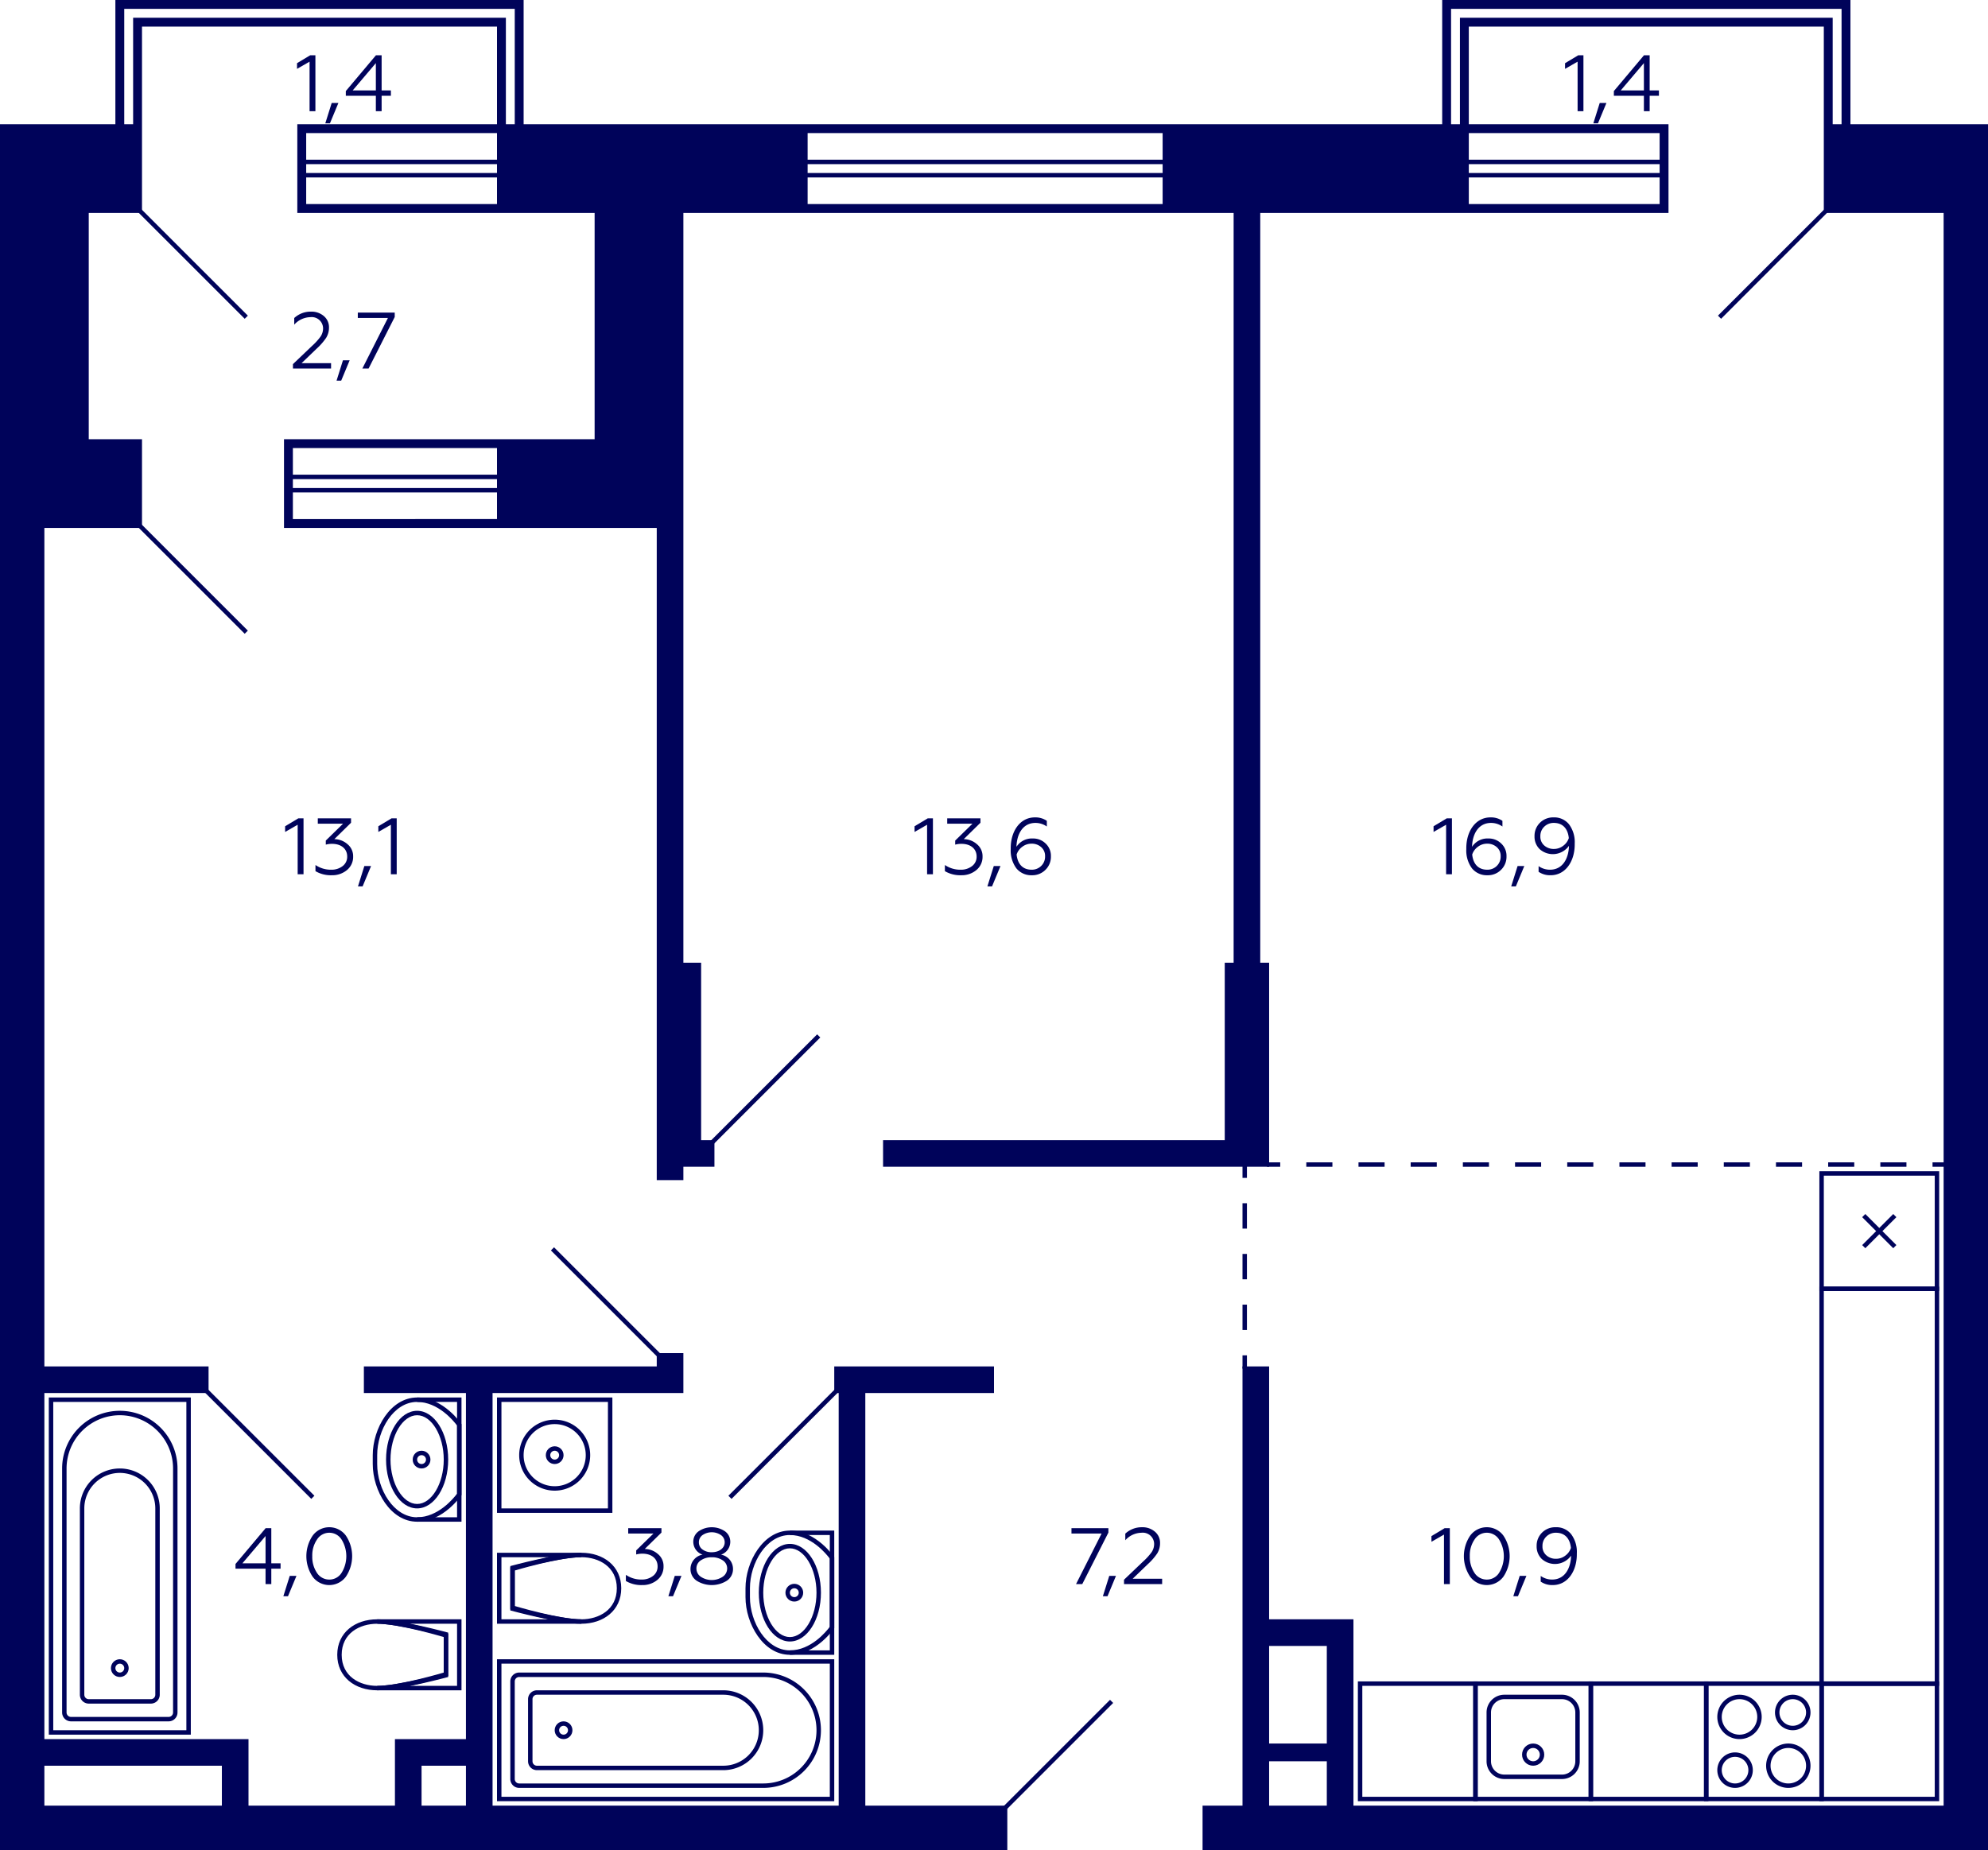 <svg xmlns="http://www.w3.org/2000/svg" width="448" height="417" viewBox="0 0 448 417">
  <title>5k_11s_10,12fl_8</title>
  <g id="Слой_2" data-name="Слой 2">
    <g id="_5k_11s_10_12fl_8" data-name="5k_11s_10,12fl_8">
      <g id="sant">
        <g>
          <path d="M103,366v14H92.3c4.02-.857,7.739-1.967,7.991-2.042l.713-.214v-9.488l-.713-.214c-.252-.075-3.971-1.185-7.991-2.042H103m1-1H85v1c5,0,15,3,15,3v8s-10,3-15,3v1h19V365Z" fill="#00035b"/>
          <path d="M85,366c4.075,0,12.47,2.109,15,2.769v8.462c-2.53.66-10.923,2.769-15,2.769-3.982,0-8-2.164-8-7s4.018-7,8-7m0-1c-5,0-9,3-9,8s4,8,9,8,16-3,16-3V368s-11-3-16-3Z" fill="#00035b"/>
        </g>
        <g>
          <polyline points="94 315.5 103.5 315.5 103.5 342.5 94 342.5" fill="none" stroke="#00035b" stroke-miterlimit="10"/>
          <path d="M94,316c4.738,0,8.214,4.267,9,5.322v15.356c-.788,1.057-4.263,5.322-9,5.322-5.3,0-9-6.324-9-12v-2c0-5.676,3.7-12,9-12m0-1c-6,0-10,7-10,13v2c0,6,4,13,10,13s10-6,10-6V321s-4-6-10-6Z" fill="#00035b"/>
          <path d="M94,319c3.252,0,6,4.579,6,10s-2.748,10-6,10-6-4.579-6-10,2.747-10,6-10m0-1c-3.866,0-7,4.925-7,11s3.134,11,7,11,7-4.925,7-11-3.134-11-7-11Z" fill="#00035b"/>
          <circle cx="95" cy="329" r="1.5" fill="none" stroke="#00035b" stroke-miterlimit="10"/>
        </g>
        <g>
          <path d="M137,316v24H113V316h24m1-1H112v26h26V315Z" fill="#00035b"/>
          <path d="M125,321a7,7,0,1,1-7,7,7.008,7.008,0,0,1,7-7m0-1a8,8,0,1,0,8,8,8,8,0,0,0-8-8Z" fill="#00035b"/>
          <circle cx="125" cy="328" r="1.5" fill="none" stroke="#00035b" stroke-miterlimit="10"/>
        </g>
        <g>
          <path d="M410,380v25H385V380h25m1-1H384v27h27V379Z" fill="#00035b"/>
          <path d="M404,383a3,3,0,1,1-3,3,3,3,0,0,1,3-3m0-1a4,4,0,1,0,4,4,4,4,0,0,0-4-4Z" fill="#00035b"/>
          <path d="M391,396a3,3,0,1,1-3,3,3,3,0,0,1,3-3m0-1a4,4,0,1,0,4,4,4,4,0,0,0-4-4Z" fill="#00035b"/>
          <path d="M403,394a4,4,0,1,1-4,4,4,4,0,0,1,4-4m0-1a5,5,0,1,0,5,5,5,5,0,0,0-5-5Z" fill="#00035b"/>
          <path d="M392,383a4,4,0,1,1-4,4,4,4,0,0,1,4-4m0-1a5,5,0,1,0,5,5,5,5,0,0,0-5-5Z" fill="#00035b"/>
        </g>
        <g>
          <path d="M358,380v25H333V380h25m1-1H332v27h27V379Z" fill="#00035b"/>
          <path d="M352,383a3,3,0,0,1,3,3v11a3,3,0,0,1-3,3H339a3,3,0,0,1-3-3V386a3,3,0,0,1,3-3h13m0-1H339a4,4,0,0,0-4,4v11a4,4,0,0,0,4,4h13a4,4,0,0,0,4-4V386a4,4,0,0,0-4-4Z" fill="#00035b"/>
          <circle cx="345.5" cy="395.5" r="2" fill="none" stroke="#00035b" stroke-miterlimit="10"/>
        </g>
        <path d="M384,380v25H359V380h25m1-1H358v27h27V379Z" fill="#00035b"/>
        <path d="M436,291v88H411V291h25m1-1H410v90h27V290Z" fill="#00035b"/>
        <path d="M436,380v25H411V380h25m1-1H410v27h27V379Z" fill="#00035b"/>
        <path d="M332,380v25H307V380h25m1-1H306v27h27V379Z" fill="#00035b"/>
        <g>
          <path d="M436,265v25H411V265h25m1-1H410v27h27V264Z" fill="#00035b"/>
          <line x1="420" y1="274" x2="427" y2="281" fill="none" stroke="#00035b" stroke-miterlimit="10"/>
          <line x1="420" y1="281" x2="427" y2="274" fill="none" stroke="#00035b" stroke-miterlimit="10"/>
        </g>
        <g>
          <path d="M42,316v74H12V316H42m1-1H11v76H43V315Z" fill="#00035b"/>
          <path d="M27,319a12.013,12.013,0,0,1,12,12v55a1,1,0,0,1-1,1H16a1,1,0,0,1-1-1V331a12.013,12.013,0,0,1,12-12m0-1h0a13,13,0,0,0-13,13v55a2,2,0,0,0,2,2H38a2,2,0,0,0,2-2V331a13,13,0,0,0-13-13Z" fill="#00035b"/>
          <path d="M27,332a8.009,8.009,0,0,1,8,8v42a1,1,0,0,1-1,1H20a1,1,0,0,1-1-1V340a8.009,8.009,0,0,1,8-8m0-1h0a9,9,0,0,0-9,9v42a2,2,0,0,0,2,2H34a2,2,0,0,0,2-2V340a9,9,0,0,0-9-9Z" fill="#00035b"/>
          <circle cx="27" cy="376" r="1.5" fill="none" stroke="#00035b" stroke-miterlimit="10"/>
        </g>
        <g>
          <polyline points="178 372.5 187.5 372.5 187.5 345.5 178 345.5" fill="none" stroke="#00035b" stroke-miterlimit="10"/>
          <path d="M178,346c4.738,0,8.214,4.267,9,5.322V366.68c-.784,1.057-4.244,5.32-9,5.32-5.3,0-9-6.324-9-12v-2c0-5.676,3.7-12,9-12m0-1c-6,0-10,7-10,13v2c0,6,4,13,10,13s10-6,10-6V351s-4-6-10-6Z" fill="#00035b"/>
          <path d="M178,349c3.252,0,6,4.579,6,10s-2.748,10-6,10-6-4.579-6-10,2.747-10,6-10m0-1c-3.866,0-7,4.925-7,11s3.134,11,7,11,7-4.925,7-11-3.134-11-7-11Z" fill="#00035b"/>
          <circle cx="179" cy="359" r="1.5" fill="none" stroke="#00035b" stroke-miterlimit="10"/>
        </g>
        <g>
          <path d="M187,375v30H113V375h74m1-1H112v32h76V374Z" fill="#00035b"/>
          <path d="M172,378a12,12,0,0,1,0,24H117a1,1,0,0,1-1-1V379a1,1,0,0,1,1-1h55m0-1H117a2,2,0,0,0-2,2v22a2,2,0,0,0,2,2h55a13,13,0,0,0,13-13h0a13,13,0,0,0-13-13Z" fill="#00035b"/>
          <path d="M163,382a8,8,0,0,1,0,16H121a1,1,0,0,1-1-1V383a1,1,0,0,1,1-1h42m0-1H121a2,2,0,0,0-2,2v14a2,2,0,0,0,2,2h42a9,9,0,0,0,9-9h0a9,9,0,0,0-9-9Z" fill="#00035b"/>
          <circle cx="127" cy="390" r="1.5" fill="none" stroke="#00035b" stroke-miterlimit="10"/>
        </g>
        <g>
          <path d="M123.7,351c-4.021.857-7.739,1.967-7.991,2.042l-.713.214v9.488l.713.214c.252.075,3.97,1.185,7.991,2.042H113V351h10.7m7.3-1H112v16h19v-1c-5,0-15-3-15-3v-8s10-3,15-3v-1Z" fill="#00035b"/>
          <path d="M131,351c3.982,0,8,2.164,8,7s-4.018,7-8,7c-4.076,0-12.47-2.109-15-2.769v-8.462c2.53-.66,10.924-2.769,15-2.769m0-1c-5,0-16,3-16,3v10s11,3,16,3,9-3,9-8-4-8-9-8Z" fill="#00035b"/>
        </g>
      </g>
      <g id="d">
        <line x1="55.5" y1="142.5" x2="31.5" y2="118.5" fill="none" stroke="#00035a" stroke-miterlimit="10"/>
        <line x1="70.5" y1="337.5" x2="46.5" y2="313.5" fill="none" stroke="#00035a" stroke-miterlimit="10"/>
        <line x1="148.5" y1="305.5" x2="124.5" y2="281.5" fill="none" stroke="#00035a" stroke-miterlimit="10"/>
        <line x1="160.5" y1="257.5" x2="184.5" y2="233.5" fill="none" stroke="#00035a" stroke-miterlimit="10"/>
        <line x1="188.5" y1="313.5" x2="164.5" y2="337.5" fill="none" stroke="#00035a" stroke-miterlimit="10"/>
        <line x1="250.5" y1="383.5" x2="226.5" y2="407.5" fill="none" stroke="#00035a" stroke-miterlimit="10"/>
        <g>
          <line x1="280.5" y1="308.5" x2="280.5" y2="305.5" fill="none" stroke="#00035a" stroke-miterlimit="10"/>
          <line x1="280.5" y1="299.786" x2="280.5" y2="268.357" fill="none" stroke="#00035a" stroke-miterlimit="10" stroke-dasharray="5.714 5.714"/>
          <line x1="280.5" y1="265.5" x2="280.5" y2="262.5" fill="none" stroke="#00035a" stroke-miterlimit="10"/>
        </g>
        <g>
          <line x1="285.5" y1="262.5" x2="288.5" y2="262.5" fill="none" stroke="#00035a" stroke-miterlimit="10"/>
          <line x1="294.38" y1="262.5" x2="432.56" y2="262.5" fill="none" stroke="#00035a" stroke-miterlimit="10" stroke-dasharray="5.88 5.88"/>
          <line x1="435.5" y1="262.5" x2="438.5" y2="262.5" fill="none" stroke="#00035a" stroke-miterlimit="10"/>
        </g>
        <line x1="55.5" y1="71.5" x2="31.5" y2="47.5" fill="none" stroke="#00035a" stroke-miterlimit="10"/>
        <line x1="387.5" y1="71.5" x2="411.5" y2="47.5" fill="none" stroke="#00035a" stroke-miterlimit="10"/>
      </g>
      <g id="s">
        <path d="M417,28V0H325V28H118V0H26V28H0V417H227V407H195V314h29v-6H188v6h1v93H111V314h43v-9h-6v3H82v6h23v78H89v15H56V392H10V314H47v-6H10V119H32V99H20V48H32V6h80V28H67V48h67V99H64v20h84V266h6v-3h7v-6h-3V217h-4V48H278V217h-2v40H199v6h87V217h-2V48h92V28H331V6h80V48h27V407H305V365H286V308h-6v99h-9v10H448V28ZM95,398h10v9H95Zm-45,0v9H10v-9ZM112,46H69V40h43Zm0-7H69V37h43Zm0-3H69V30h43Zm4-8h-2V4H30V28H28V2h88Zm-4,89H66v-6h46Zm0-7H66v-2h46Zm0-3H66v-6h46ZM262,46H182V40h80Zm0-7H182V37h80Zm0-3H182V30h80ZM374,46H331V40h43Zm0-7H331V37h43Zm0-9v6H331V30Zm41-2h-2V4H329V28h-2V2h88ZM299,407H286V397h13Zm0-14H286V371h13Z" fill="#00035a"/>
      </g>
      <g id="t">
        <g>
          <path d="M66.018,83.064v-.99l4.249-4.052a14.215,14.215,0,0,0,1.962-2.142,3.3,3.3,0,0,0,.577-1.891,2.559,2.559,0,0,0-2.863-2.5,4.989,4.989,0,0,0-3.637,1.693V71.685a5.429,5.429,0,0,1,3.763-1.441,4.262,4.262,0,0,1,2.9.99,3.269,3.269,0,0,1,1.17,2.593,4.387,4.387,0,0,1-.63,2.305,13.638,13.638,0,0,1-2.16,2.467l-3.386,3.258h6.644v1.207Z" fill="#00035b"/>
          <path d="M75.846,85.8l1.44-4.592H78.8L76.89,85.8Z" fill="#00035b"/>
          <path d="M81.66,83.064l5.761-11.4H80.633V70.46h8.319v.991L83.064,83.064Z" fill="#00035b"/>
        </g>
        <g>
          <path d="M141.043,356.362v-1.386a6.16,6.16,0,0,0,3.6,1.062,4.059,4.059,0,0,0,2.485-.792,2.609,2.609,0,0,0,1.062-2.179c0-1.729-1.332-2.863-3.421-2.863a5.179,5.179,0,0,0-1.4.18v-.918l3.889-3.8h-5.69V344.46h7.49v.991l-3.763,3.691a4.545,4.545,0,0,1,2.935,1.116,3.485,3.485,0,0,1,1.3,2.809,3.815,3.815,0,0,1-1.386,3.043,5.121,5.121,0,0,1-3.421,1.17A6.779,6.779,0,0,1,141.043,356.362Z" fill="#00035b"/>
          <path d="M150.619,359.8l1.441-4.592h1.512l-1.908,4.592Z" fill="#00035b"/>
          <path d="M165.184,353.625a3.138,3.138,0,0,1-1.369,2.665,6.406,6.406,0,0,1-6.842,0,3.14,3.14,0,0,1-1.368-2.665,3.29,3.29,0,0,1,2.719-3.2,3.058,3.058,0,0,1-2.089-2.881,2.867,2.867,0,0,1,1.188-2.376,5.291,5.291,0,0,1,5.96,0,2.868,2.868,0,0,1,1.189,2.376,3.059,3.059,0,0,1-2.089,2.881A3.273,3.273,0,0,1,165.184,353.625Zm-2.323,1.782a2.259,2.259,0,0,0,1.009-1.854,2.145,2.145,0,0,0-.991-1.837,4.214,4.214,0,0,0-2.484-.7,4.158,4.158,0,0,0-2.467.7,2.142,2.142,0,0,0-.99,1.837,2.236,2.236,0,0,0,.99,1.854,4.486,4.486,0,0,0,4.933,0Zm-4.537-6.139a3.362,3.362,0,0,0,2.071.612c1.674,0,2.916-.919,2.916-2.233a1.967,1.967,0,0,0-.846-1.638,3.712,3.712,0,0,0-4.141,0,1.95,1.95,0,0,0-.828,1.638A1.92,1.92,0,0,0,158.324,349.268Z" fill="#00035b"/>
        </g>
        <g>
          <path d="M325.406,357.064V345.9l-2.826,1.621v-1.278l2.97-1.783h1.171v12.6Z" fill="#00035b"/>
          <path d="M331.31,346.135a4.649,4.649,0,0,1,7.472-.018,8.293,8.293,0,0,1,0,9.29,4.663,4.663,0,0,1-7.472,0,8.268,8.268,0,0,1,0-9.272Zm6.5.864a3.265,3.265,0,0,0-5.51,0,6.323,6.323,0,0,0-1.08,3.763,6.464,6.464,0,0,0,1.062,3.781,3.294,3.294,0,0,0,2.773,1.5,3.241,3.241,0,0,0,2.755-1.5,7.127,7.127,0,0,0,0-7.544Z" fill="#00035b"/>
          <path d="M341.029,359.8l1.441-4.592h1.512l-1.908,4.592Z" fill="#00035b"/>
          <path d="M354.063,345.811a6.66,6.66,0,0,1,1.279,4.339c.072,3.925-2.052,7.166-5.474,7.13a4.514,4.514,0,0,1-2.664-.774v-1.278a4.438,4.438,0,0,0,2.556.81c2.989,0,4.232-2.719,4.285-5.384a4.465,4.465,0,0,1-6.589.756,3.89,3.89,0,0,1-1.171-2.9,4.134,4.134,0,0,1,1.225-3.06,4.205,4.205,0,0,1,3.06-1.207A4.256,4.256,0,0,1,354.063,345.811Zm-5.6.54a2.875,2.875,0,0,0-.864,2.16,2.608,2.608,0,0,0,.882,2.071,3.181,3.181,0,0,0,2.2.774,3.37,3.37,0,0,0,2.052-.7,3.494,3.494,0,0,0,1.278-1.746c-.216-2.161-1.4-3.422-3.366-3.422A3,3,0,0,0,348.464,346.351Z" fill="#00035b"/>
        </g>
        <g>
          <path d="M325.883,197.064V185.9l-2.827,1.621v-1.278l2.971-1.783h1.17v12.6Z" fill="#00035b"/>
          <path d="M331.714,195.731a6.751,6.751,0,0,1-1.278-4.357c-.072-3.925,2.053-7.148,5.474-7.13a4.513,4.513,0,0,1,2.665.775V186.3a4.444,4.444,0,0,0-2.557-.811c-2.989,0-4.231,2.719-4.286,5.384A4.108,4.108,0,0,1,335.424,189a3.979,3.979,0,0,1,2.881,1.134,3.774,3.774,0,0,1,1.188,2.881,4.083,4.083,0,0,1-1.243,3.061,4.138,4.138,0,0,1-3.042,1.206A4.3,4.3,0,0,1,331.714,195.731Zm5.582-.54a2.89,2.89,0,0,0,.882-2.178,2.606,2.606,0,0,0-.882-2.071,3.181,3.181,0,0,0-2.2-.774,3.371,3.371,0,0,0-2.053.7,3.491,3.491,0,0,0-1.278,1.747c.215,2.16,1.4,3.421,3.367,3.421A2.985,2.985,0,0,0,337.3,195.191Z" fill="#00035b"/>
          <path d="M340.552,199.8l1.44-4.592h1.513L341.6,199.8Z" fill="#00035b"/>
          <path d="M353.586,185.811a6.666,6.666,0,0,1,1.278,4.339c.073,3.925-2.052,7.166-5.473,7.13a4.515,4.515,0,0,1-2.665-.774v-1.278a4.439,4.439,0,0,0,2.557.81c2.988,0,4.231-2.719,4.285-5.384a4.467,4.467,0,0,1-6.59.756,3.893,3.893,0,0,1-1.17-2.9,4.137,4.137,0,0,1,1.224-3.06,4.208,4.208,0,0,1,3.061-1.207A4.257,4.257,0,0,1,353.586,185.811Zm-5.6.54a2.875,2.875,0,0,0-.864,2.16,2.608,2.608,0,0,0,.882,2.071,3.185,3.185,0,0,0,2.2.774,3.368,3.368,0,0,0,2.052-.7,3.49,3.49,0,0,0,1.279-1.746c-.216-2.161-1.4-3.422-3.367-3.422A3,3,0,0,0,347.986,186.351Z" fill="#00035b"/>
        </g>
        <g>
          <path d="M59.843,357.064v-3.475H53.072v-1.063l6.788-8.066h1.279v7.923h2.089v1.206H61.139v3.475Zm-5.222-4.681h5.222v-6.158Z" fill="#00035b"/>
          <path d="M63.854,359.8l1.441-4.592h1.513L64.9,359.8Z" fill="#00035b"/>
          <path d="M70.462,346.135a4.649,4.649,0,0,1,7.472-.018,8.3,8.3,0,0,1,0,9.29,4.663,4.663,0,0,1-7.472,0,8.263,8.263,0,0,1,0-9.272Zm6.5.864a3.265,3.265,0,0,0-5.51,0,6.317,6.317,0,0,0-1.081,3.763,6.457,6.457,0,0,0,1.063,3.781,3.293,3.293,0,0,0,2.773,1.5,3.243,3.243,0,0,0,2.755-1.5,7.127,7.127,0,0,0,0-7.544Z" fill="#00035b"/>
        </g>
        <g>
          <path d="M69.762,25.064V13.9l-2.826,1.621V14.243l2.97-1.783h1.171v12.6Z" fill="#00035b"/>
          <path d="M73.307,27.8l1.441-4.592H76.26L74.352,27.8Z" fill="#00035b"/>
          <path d="M84.7,25.064V21.589h-6.77V20.526l6.788-8.066H86v7.923h2.088v1.206H86v3.475Zm-5.222-4.681H84.7V14.225Z" fill="#00035b"/>
        </g>
        <g>
          <path d="M355.517,25.064V13.9l-2.827,1.621V14.243l2.971-1.783h1.17v12.6Z" fill="#00035b"/>
          <path d="M359.062,27.8l1.44-4.592h1.513L360.106,27.8Z" fill="#00035b"/>
          <path d="M370.457,25.064V21.589h-6.769V20.526l6.787-8.066h1.279v7.923h2.088v1.206h-2.088v3.475Zm-5.221-4.681h5.221V14.225Z" fill="#00035b"/>
        </g>
        <g>
          <path d="M67.08,197.064V185.9l-2.827,1.621v-1.278l2.971-1.783H68.4v12.6Z" fill="#00035b"/>
          <path d="M71.093,196.362v-1.386a6.164,6.164,0,0,0,3.6,1.062,4.057,4.057,0,0,0,2.485-.792,2.609,2.609,0,0,0,1.062-2.179c0-1.729-1.333-2.863-3.421-2.863a5.179,5.179,0,0,0-1.4.18v-.918l3.889-3.8h-5.69V184.46h7.49v.991l-3.763,3.691a4.547,4.547,0,0,1,2.935,1.116,3.482,3.482,0,0,1,1.3,2.809,3.817,3.817,0,0,1-1.385,3.043,5.124,5.124,0,0,1-3.422,1.17A6.779,6.779,0,0,1,71.093,196.362Z" fill="#00035b"/>
          <path d="M80.669,199.8l1.44-4.592h1.513L81.713,199.8Z" fill="#00035b"/>
          <path d="M88.086,197.064V185.9l-2.827,1.621v-1.278l2.97-1.783H89.4v12.6Z" fill="#00035b"/>
        </g>
        <g>
          <path d="M242.486,357.064l5.762-11.4H241.46V344.46h8.319v.991l-5.888,11.613Z" fill="#00035b"/>
          <path d="M248.534,359.8l1.441-4.592h1.512l-1.908,4.592Z" fill="#00035b"/>
          <path d="M253.3,357.064v-.99l4.249-4.052a14.233,14.233,0,0,0,1.963-2.142,3.3,3.3,0,0,0,.576-1.891,2.559,2.559,0,0,0-2.863-2.5,4.991,4.991,0,0,0-3.637,1.693v-1.494a5.431,5.431,0,0,1,3.763-1.441,4.262,4.262,0,0,1,2.9.99,3.269,3.269,0,0,1,1.17,2.593,4.387,4.387,0,0,1-.63,2.305,13.611,13.611,0,0,1-2.161,2.467l-3.384,3.258h6.644v1.207Z" fill="#00035b"/>
        </g>
        <g>
          <path d="M208.922,197.064V185.9l-2.826,1.621v-1.278l2.97-1.783h1.171v12.6Z" fill="#00035b"/>
          <path d="M212.936,196.362v-1.386a6.16,6.16,0,0,0,3.6,1.062,4.054,4.054,0,0,0,2.484-.792,2.606,2.606,0,0,0,1.062-2.179c0-1.729-1.332-2.863-3.42-2.863a5.181,5.181,0,0,0-1.405.18v-.918l3.889-3.8h-5.689V184.46h7.49v.991l-3.763,3.691a4.549,4.549,0,0,1,2.935,1.116,3.485,3.485,0,0,1,1.3,2.809,3.815,3.815,0,0,1-1.386,3.043,5.124,5.124,0,0,1-3.422,1.17A6.775,6.775,0,0,1,212.936,196.362Z" fill="#00035b"/>
          <path d="M222.511,199.8l1.441-4.592h1.512l-1.908,4.592Z" fill="#00035b"/>
          <path d="M229.046,195.731a6.751,6.751,0,0,1-1.278-4.357c-.072-3.925,2.052-7.148,5.473-7.13a4.509,4.509,0,0,1,2.665.775V186.3a4.44,4.44,0,0,0-2.557-.811c-2.989,0-4.231,2.719-4.285,5.384A4.106,4.106,0,0,1,232.755,189a3.976,3.976,0,0,1,2.881,1.134,3.774,3.774,0,0,1,1.188,2.881,4.085,4.085,0,0,1-1.242,3.061,4.141,4.141,0,0,1-3.043,1.206A4.3,4.3,0,0,1,229.046,195.731Zm5.582-.54a2.89,2.89,0,0,0,.882-2.178,2.606,2.606,0,0,0-.882-2.071,3.183,3.183,0,0,0-2.2-.774,3.375,3.375,0,0,0-2.053.7,3.5,3.5,0,0,0-1.278,1.747c.216,2.16,1.4,3.421,3.367,3.421A2.987,2.987,0,0,0,234.628,195.191Z" fill="#00035b"/>
        </g>
      </g>
    </g>
  </g>
</svg>
